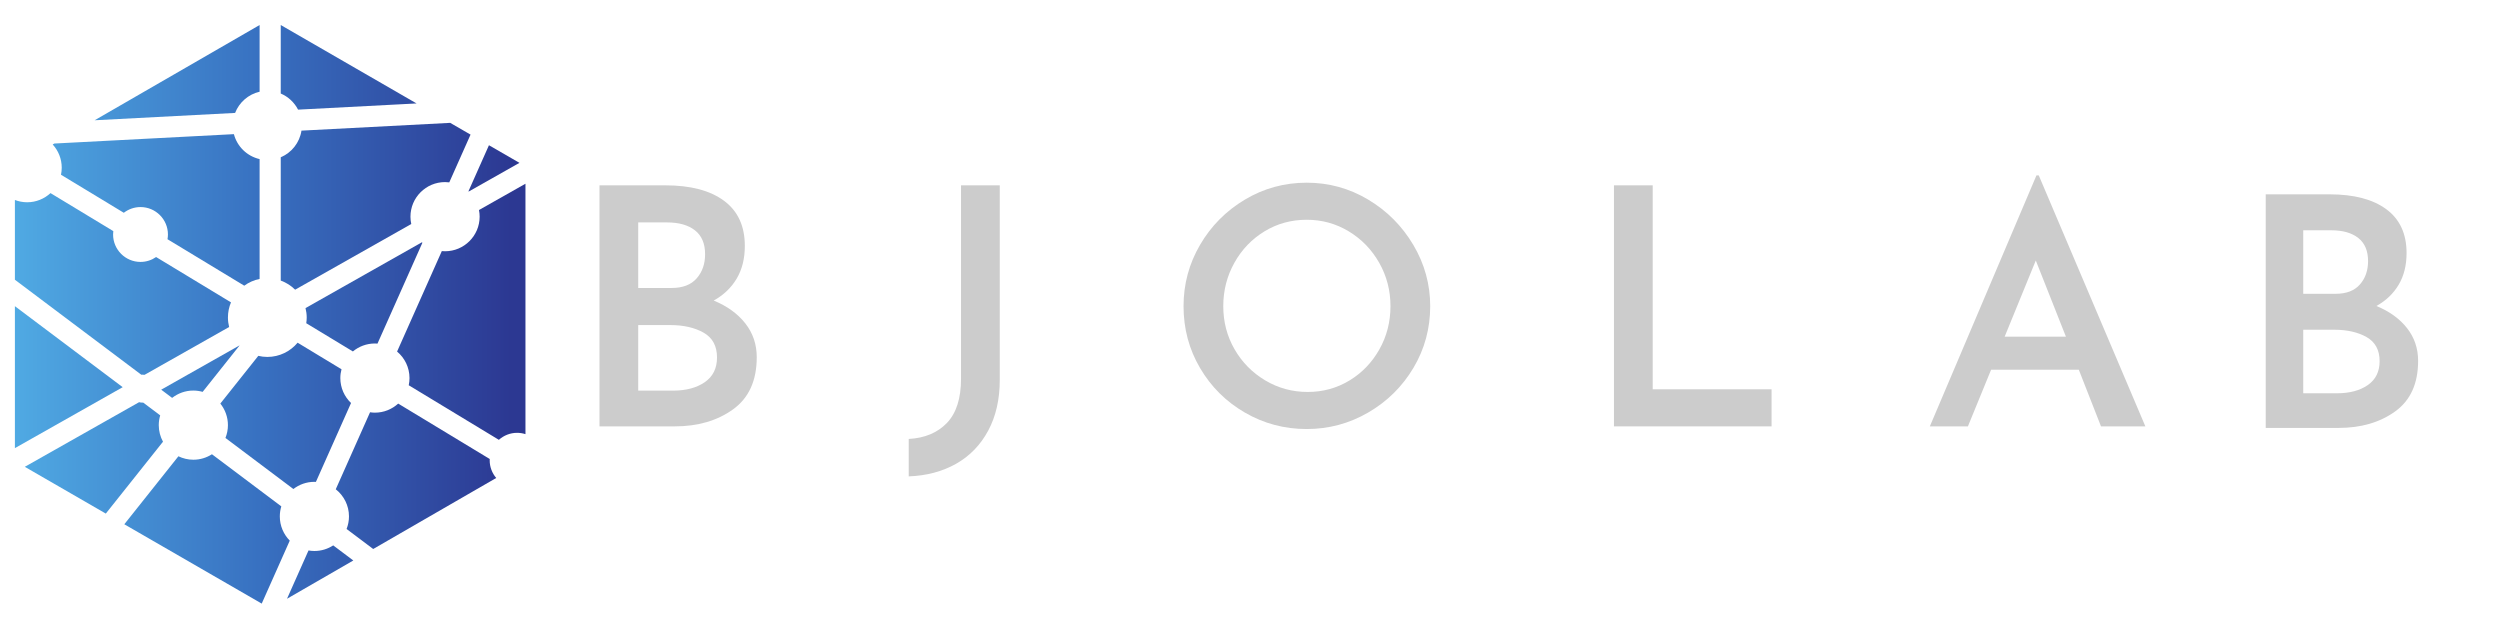 <?xml version="1.0" encoding="UTF-8" standalone="no"?>
<svg
   xmlns:dc="http://purl.org/dc/elements/1.1/"
   xmlns:cc="http://creativecommons.org/ns#"
   xmlns:rdf="http://www.w3.org/1999/02/22-rdf-syntax-ns#"
   xmlns:svg="http://www.w3.org/2000/svg"
   xmlns="http://www.w3.org/2000/svg"
   xmlns:sodipodi="http://sodipodi.sourceforge.net/DTD/sodipodi-0.dtd"
   xmlns:inkscape="http://www.inkscape.org/namespaces/inkscape"
   viewBox="0 0 4096 1024"
   height="512"
   width="2048"
   xml:space="preserve"
   id="svg2"
   version="1.1"
   sodipodi:docname="logo_light_horizontal.svg"
   inkscape:version="0.92.4 5da689c313, 2019-01-14"><sodipodi:namedview
     pagecolor="#ffffff"
     bordercolor="#666666"
     borderopacity="1"
     objecttolerance="10"
     gridtolerance="10"
     guidetolerance="10"
     inkscape:pageopacity="0"
     inkscape:pageshadow="2"
     inkscape:window-width="2560"
     inkscape:window-height="1419"
     id="namedview166"
     showgrid="false"
     scale-x="2"
     fit-margin-top="0"
     fit-margin-left="0"
     fit-margin-right="0"
     fit-margin-bottom="0"
     inkscape:zoom="0.69843069"
     inkscape:cx="843.44395"
     inkscape:cy="449.94658"
     inkscape:window-x="0"
     inkscape:window-y="21"
     inkscape:window-maximized="0"
     inkscape:current-layer="layer4" /><defs
     id="defs6"><clipPath
       id="clipPath34"
       clipPathUnits="userSpaceOnUse"><path
         id="path32"
         d="m 10235.7,8785.24 c 15.1,0 29.8,-1.17 44.6,-2.26 l 782.9,1758.12 c -3,2.6 -5.8,5.3 -8.7,8 L 9025.98,9402.16 c 13.1,-52.91 20.83,-107.91 20.83,-164.81 0,-33.7 -3.26,-66.57 -7.97,-98.98 l 812.57,-491.92 c 104.4,86.62 238.39,138.79 384.29,138.79 z"
         inkscape:connector-curvature="0" /></clipPath><linearGradient
       id="linearGradient44"
       spreadMethod="pad"
       gradientTransform="matrix(9276.62,0,0,-9276.62,3713.07,9597.77)"
       gradientUnits="userSpaceOnUse"
       y2="0"
       x2="1"
       y1="0"
       x1="0"><stop
         id="stop36"
         offset="0"
         style="stop-opacity:1;stop-color:#51ade5" /><stop
         id="stop38"
         offset="0.484"
         style="stop-opacity:1;stop-color:#3871c1" /><stop
         id="stop40"
         offset="0.959"
         style="stop-opacity:1;stop-color:#2c3892" /><stop
         id="stop42"
         offset="1"
         style="stop-opacity:1;stop-color:#2c3892" /></linearGradient><clipPath
       id="clipPath54"
       clipPathUnits="userSpaceOnUse"><path
         id="path52"
         d="m 11531.7,11593.4 370.7,832.5 -354.8,204.8 -2592.14,-135.4 c -31.96,-209.7 -171.63,-384.4 -361.27,-464.5 V 9881.97 c 95,-34.59 180.6,-88.86 250.82,-158.95 l 2024.19,1144.58 c -8.9,41.3 -14,84 -14,128 0,332.3 270.5,602.8 602.9,602.8 24.9,0 49.4,-2 73.6,-5 z"
         inkscape:connector-curvature="0" /></clipPath><linearGradient
       id="linearGradient64"
       spreadMethod="pad"
       gradientTransform="matrix(9276.62,0,0,-9276.62,3713.07,11176.9)"
       gradientUnits="userSpaceOnUse"
       y2="0"
       x2="1"
       y1="0"
       x1="0"><stop
         id="stop56"
         offset="0"
         style="stop-opacity:1;stop-color:#51ade5" /><stop
         id="stop58"
         offset="0.484"
         style="stop-opacity:1;stop-color:#3871c1" /><stop
         id="stop60"
         offset="0.959"
         style="stop-opacity:1;stop-color:#2c3892" /><stop
         id="stop62"
         offset="1"
         style="stop-opacity:1;stop-color:#2c3892" /></linearGradient><clipPath
       id="clipPath74"
       clipPathUnits="userSpaceOnUse"><path
         id="path72"
         d="m 7070.92,7964.75 c 56.17,0 110.34,-8.31 161.97,-22.75 l 643.52,808.89 c -0.29,0.28 -0.61,0.52 -0.89,0.8 l -1364.86,-771.7 190.38,-143.08 c 102.25,79.8 230.43,127.84 369.88,127.84 z"
         inkscape:connector-curvature="0" /></clipPath><linearGradient
       id="linearGradient84"
       spreadMethod="pad"
       gradientTransform="matrix(9276.62,0,0,-9276.62,3713.07,8294.3)"
       gradientUnits="userSpaceOnUse"
       y2="0"
       x2="1"
       y1="0"
       x1="0"><stop
         id="stop76"
         offset="0"
         style="stop-opacity:1;stop-color:#51ade5" /><stop
         id="stop78"
         offset="0.484"
         style="stop-opacity:1;stop-color:#3871c1" /><stop
         id="stop80"
         offset="0.959"
         style="stop-opacity:1;stop-color:#2c3892" /><stop
         id="stop82"
         offset="1"
         style="stop-opacity:1;stop-color:#2c3892" /></linearGradient><clipPath
       id="clipPath94"
       clipPathUnits="userSpaceOnUse"><path
         id="path92"
         d="m 6183.45,8241.87 c 12.45,0 24.59,-1.23 36.54,-3.04 l 1474.57,833.74 c -13.1,52.9 -20.82,107.89 -20.82,164.78 0,93.75 18.99,183.12 53.16,264.6 l -1305.25,790.15 c -77.23,-53.5 -170.79,-85.2 -271.69,-85.2 -263.6,0 -478.05,214.5 -478.05,478.1 0,19.9 1.61,39.4 3.98,58.6 l -1094.67,662.7 c -107.39,-98.7 -250.12,-159.6 -407.15,-159.6 -75.29,0 -147.11,14.5 -213.62,39.9 V 9896.38 L 6163.5,8240.86 c 6.59,0.54 13.21,1.01 19.95,1.01 z"
         inkscape:connector-curvature="0" /></clipPath><linearGradient
       id="linearGradient104"
       spreadMethod="pad"
       gradientTransform="matrix(9276.62,0,0,-9276.62,3713.07,9822.57)"
       gradientUnits="userSpaceOnUse"
       y2="0"
       x2="1"
       y1="0"
       x1="0"><stop
         id="stop96"
         offset="0"
         style="stop-opacity:1;stop-color:#51ade5" /><stop
         id="stop98"
         offset="0.484"
         style="stop-opacity:1;stop-color:#3871c1" /><stop
         id="stop100"
         offset="0.959"
         style="stop-opacity:1;stop-color:#2c3892" /><stop
         id="stop102"
         offset="1"
         style="stop-opacity:1;stop-color:#2c3892" /></linearGradient><clipPath
       id="clipPath114"
       clipPathUnits="userSpaceOnUse"><path
         id="path112"
         d="M 9078.28,5177.76 8703.41,4335.9 9858.96,5003 9508.81,5266.13 c -94.51,-61.6 -207.06,-97.76 -328.04,-97.76 -35,0 -69.1,3.63 -102.49,9.39 z"
         inkscape:connector-curvature="0" /></clipPath><linearGradient
       id="linearGradient124"
       spreadMethod="pad"
       gradientTransform="matrix(9276.62,0,0,-9276.62,3713.07,4800.99)"
       gradientUnits="userSpaceOnUse"
       y2="0"
       x2="1"
       y1="0"
       x1="0"><stop
         id="stop116"
         offset="0"
         style="stop-opacity:1;stop-color:#51ade5" /><stop
         id="stop118"
         offset="0.484"
         style="stop-opacity:1;stop-color:#3871c1" /><stop
         id="stop120"
         offset="0.959"
         style="stop-opacity:1;stop-color:#2c3892" /><stop
         id="stop122"
         offset="1"
         style="stop-opacity:1;stop-color:#2c3892" /></linearGradient><clipPath
       id="clipPath134"
       clipPathUnits="userSpaceOnUse"><path
         id="path132"
         d="m 8594.19,13141.9 c 130.59,-55.2 237.39,-155.4 301.95,-280.8 l 2065.56,107.9 -2367.51,1366.9 z"
         inkscape:connector-curvature="0" /></clipPath><linearGradient
       id="linearGradient144"
       spreadMethod="pad"
       gradientTransform="matrix(9276.62,0,0,-9276.62,3713.07,13598.5)"
       gradientUnits="userSpaceOnUse"
       y2="0"
       x2="1"
       y1="0"
       x1="0"><stop
         id="stop136"
         offset="0"
         style="stop-opacity:1;stop-color:#51ade5" /><stop
         id="stop138"
         offset="0.484"
         style="stop-opacity:1;stop-color:#3871c1" /><stop
         id="stop140"
         offset="0.959"
         style="stop-opacity:1;stop-color:#2c3892" /><stop
         id="stop142"
         offset="1"
         style="stop-opacity:1;stop-color:#2c3892" /></linearGradient><clipPath
       id="clipPath154"
       clipPathUnits="userSpaceOnUse"><path
         id="path152"
         d="m 4764.1,11726.2 1094.88,-662.8 c 80.7,62.2 181.44,99.6 290.98,99.6 263.6,0 478.04,-214.4 478.04,-478 0,-28.2 -2.93,-55.7 -7.63,-82.6 l 1337.77,-809.8 c 78.51,57.02 169.13,98.23 267.67,117.89 v 2088.61 c -218.41,50.1 -391.46,218.9 -448.05,434.7 l -3129.64,-163.5 -28.59,-16.5 c 97.3,-107 157.35,-248.5 157.35,-404.3 0,-42.2 -4.46,-83.5 -12.78,-123.3 z"
         inkscape:connector-curvature="0" /></clipPath><linearGradient
       id="linearGradient164"
       spreadMethod="pad"
       gradientTransform="matrix(9276.62,0,0,-9276.62,3713.07,11113.2)"
       gradientUnits="userSpaceOnUse"
       y2="0"
       x2="1"
       y1="0"
       x1="0"><stop
         id="stop156"
         offset="0"
         style="stop-opacity:1;stop-color:#51ade5" /><stop
         id="stop158"
         offset="0.484"
         style="stop-opacity:1;stop-color:#3871c1" /><stop
         id="stop160"
         offset="0.959"
         style="stop-opacity:1;stop-color:#2c3892" /><stop
         id="stop162"
         offset="1"
         style="stop-opacity:1;stop-color:#2c3892" /></linearGradient><clipPath
       id="clipPath174"
       clipPathUnits="userSpaceOnUse"><path
         id="path172"
         d="m 9632.88,8182.43 c 0,53.04 7.57,104.23 20.5,153.26 l -765.28,463.29 c -126.04,-151.49 -315.82,-248.16 -527.83,-248.16 -54.18,0 -106.66,6.96 -157.25,18.88 l -661.73,-831.74 c 82.67,-103.19 132.45,-233.83 132.45,-376.02 0,-78.96 -15.68,-154.21 -43.4,-223.38 l 1184.05,-889.79 c 101.67,78.18 228.5,125.23 366.38,125.23 8.88,0 17.52,-0.96 26.32,-1.34 l 612.22,1374.93 c -114.63,109.8 -186.43,263.96 -186.43,434.84 z"
         inkscape:connector-curvature="0" /></clipPath><linearGradient
       id="linearGradient184"
       spreadMethod="pad"
       gradientTransform="matrix(9276.62,0,0,-9276.62,3713.07,7523.88)"
       gradientUnits="userSpaceOnUse"
       y2="0"
       x2="1"
       y1="0"
       x1="0"><stop
         id="stop176"
         offset="0"
         style="stop-opacity:1;stop-color:#51ade5" /><stop
         id="stop178"
         offset="0.484"
         style="stop-opacity:1;stop-color:#3871c1" /><stop
         id="stop180"
         offset="0.959"
         style="stop-opacity:1;stop-color:#2c3892" /><stop
         id="stop182"
         offset="1"
         style="stop-opacity:1;stop-color:#2c3892" /></linearGradient><clipPath
       id="clipPath194"
       clipPathUnits="userSpaceOnUse"><path
         id="path192"
         d="m 12235.9,6749.96 c 0,7.32 0.7,14.45 1.1,21.68 l -1595.8,966.06 c -107.2,-97.84 -249.3,-158.08 -405.5,-158.08 -28.9,0 -57.1,2.74 -85,6.7 L 9553.16,6244.27 c 140.05,-110.49 230.42,-281.28 230.42,-473.09 0,-77.41 -15.19,-151.21 -41.89,-219.26 l 464.01,-348.72 2144,1237.85 c -70.8,83.4 -113.8,191.16 -113.8,308.91 z"
         inkscape:connector-curvature="0" /></clipPath><linearGradient
       id="linearGradient204"
       spreadMethod="pad"
       gradientTransform="matrix(9276.62,0,0,-9276.62,3713.07,6470.46)"
       gradientUnits="userSpaceOnUse"
       y2="0"
       x2="1"
       y1="0"
       x1="0"><stop
         id="stop196"
         offset="0"
         style="stop-opacity:1;stop-color:#51ade5" /><stop
         id="stop198"
         offset="0.484"
         style="stop-opacity:1;stop-color:#3871c1" /><stop
         id="stop200"
         offset="0.959"
         style="stop-opacity:1;stop-color:#2c3892" /><stop
         id="stop202"
         offset="1"
         style="stop-opacity:1;stop-color:#2c3892" /></linearGradient><clipPath
       id="clipPath214"
       clipPathUnits="userSpaceOnUse"><path
         id="path212"
         d="m 12049.4,11111.6 c 7.4,-37.6 11.5,-76.3 11.5,-116 0,-332.4 -270.5,-602.9 -602.8,-602.9 -19.1,0 -37.9,1.2 -56.4,2.9 L 10622,8644.62 c 132.2,-110.67 216.5,-276.72 216.5,-462.19 0,-43.04 -4.7,-84.97 -13.3,-125.48 L 12396,7105.98 c 84.6,75.59 195.8,122 317.9,122 50.8,0 99.7,-8.23 145.7,-23.01 v 4364.73 z"
         inkscape:connector-curvature="0" /></clipPath><linearGradient
       id="linearGradient224"
       spreadMethod="pad"
       gradientTransform="matrix(9276.62,0,0,-9276.62,3713.07,9337.84)"
       gradientUnits="userSpaceOnUse"
       y2="0"
       x2="1"
       y1="0"
       x1="0"><stop
         id="stop216"
         offset="0"
         style="stop-opacity:1;stop-color:#51ade5" /><stop
         id="stop218"
         offset="0.484"
         style="stop-opacity:1;stop-color:#3871c1" /><stop
         id="stop220"
         offset="0.959"
         style="stop-opacity:1;stop-color:#2c3892" /><stop
         id="stop222"
         offset="1"
         style="stop-opacity:1;stop-color:#2c3892" /></linearGradient><clipPath
       id="clipPath234"
       clipPathUnits="userSpaceOnUse"><path
         id="path232"
         d="m 11865.9,11438.2 c 1.6,-1.5 3.2,-2.9 4.8,-4.4 l 884.2,499.9 -531.7,307 z"
         inkscape:connector-curvature="0" /></clipPath><linearGradient
       id="linearGradient244"
       spreadMethod="pad"
       gradientTransform="matrix(9276.62,0,0,-9276.62,3713.07,11837.2)"
       gradientUnits="userSpaceOnUse"
       y2="0"
       x2="1"
       y1="0"
       x1="0"><stop
         id="stop236"
         offset="0"
         style="stop-opacity:1;stop-color:#51ade5" /><stop
         id="stop238"
         offset="0.484"
         style="stop-opacity:1;stop-color:#3871c1" /><stop
         id="stop240"
         offset="0.959"
         style="stop-opacity:1;stop-color:#2c3892" /><stop
         id="stop242"
         offset="1"
         style="stop-opacity:1;stop-color:#2c3892" /></linearGradient><clipPath
       id="clipPath254"
       clipPathUnits="userSpaceOnUse"><path
         id="path252"
         d="M 3960.45,9435.59 V 6961.26 l 1878.92,1062.35 z"
         inkscape:connector-curvature="0" /></clipPath><linearGradient
       id="linearGradient264"
       spreadMethod="pad"
       gradientTransform="matrix(9276.62,0,0,-9276.62,3713.07,8198.43)"
       gradientUnits="userSpaceOnUse"
       y2="0"
       x2="1"
       y1="0"
       x1="0"><stop
         id="stop256"
         offset="0"
         style="stop-opacity:1;stop-color:#51ade5" /><stop
         id="stop258"
         offset="0.484"
         style="stop-opacity:1;stop-color:#3871c1" /><stop
         id="stop260"
         offset="0.959"
         style="stop-opacity:1;stop-color:#2c3892" /><stop
         id="stop262"
         offset="1"
         style="stop-opacity:1;stop-color:#2c3892" /></linearGradient><clipPath
       id="clipPath274"
       clipPathUnits="userSpaceOnUse"><path
         id="path272"
         d="m 7798.7,12803.8 c 71.66,184.3 231.14,324.8 427.11,369.7 v 1162.4 l -2875.18,-1660 z"
         inkscape:connector-curvature="0" /></clipPath><linearGradient
       id="linearGradient284"
       spreadMethod="pad"
       gradientTransform="matrix(9276.62,0,0,-9276.62,3713.07,13505.9)"
       gradientUnits="userSpaceOnUse"
       y2="0"
       x2="1"
       y1="0"
       x1="0"><stop
         id="stop276"
         offset="0"
         style="stop-opacity:1;stop-color:#51ade5" /><stop
         id="stop278"
         offset="0.484"
         style="stop-opacity:1;stop-color:#3871c1" /><stop
         id="stop280"
         offset="0.959"
         style="stop-opacity:1;stop-color:#2c3892" /><stop
         id="stop282"
         offset="1"
         style="stop-opacity:1;stop-color:#2c3892" /></linearGradient><clipPath
       id="clipPath294"
       clipPathUnits="userSpaceOnUse"><path
         id="path292"
         d="m 8751.25,5348.95 c -107.02,108.84 -173.29,257.89 -173.29,422.23 0,60.81 9.24,119.49 26.06,174.88 l -1208.93,908.47 c -93.73,-60.09 -204.8,-95.41 -324.17,-95.41 -93.42,0 -181.58,21.99 -260.58,60.08 L 5867.64,5634.28 8262.61,4251.5 Z"
         inkscape:connector-curvature="0" /></clipPath><linearGradient
       id="linearGradient304"
       spreadMethod="pad"
       gradientTransform="matrix(9276.62,0,0,-9276.62,3713.07,5553.04)"
       gradientUnits="userSpaceOnUse"
       y2="0"
       x2="1"
       y1="0"
       x1="0"><stop
         id="stop296"
         offset="0"
         style="stop-opacity:1;stop-color:#51ade5" /><stop
         id="stop298"
         offset="0.484"
         style="stop-opacity:1;stop-color:#3871c1" /><stop
         id="stop300"
         offset="0.959"
         style="stop-opacity:1;stop-color:#2c3892" /><stop
         id="stop302"
         offset="1"
         style="stop-opacity:1;stop-color:#2c3892" /></linearGradient><clipPath
       id="clipPath314"
       clipPathUnits="userSpaceOnUse"><path
         id="path312"
         d="m 6468.11,7361.94 c 0,59.22 8.94,116.34 24.93,170.45 l -296.6,222.9 c -4.33,-0.22 -8.61,-0.65 -12.99,-0.65 -20.16,0 -39.63,2.72 -58.36,7.33 L 4133.14,6635.69 5545.08,5820.52 6541.85,7073.4 c -46.96,85.76 -73.74,184.07 -73.74,288.54 z"
         inkscape:connector-curvature="0" /></clipPath><linearGradient
       id="linearGradient324"
       spreadMethod="pad"
       gradientTransform="matrix(9276.62,0,0,-9276.62,3713.07,6791.24)"
       gradientUnits="userSpaceOnUse"
       y2="0"
       x2="1"
       y1="0"
       x1="0"><stop
         id="stop316"
         offset="0"
         style="stop-opacity:1;stop-color:#51ade5" /><stop
         id="stop318"
         offset="0.484"
         style="stop-opacity:1;stop-color:#3871c1" /><stop
         id="stop320"
         offset="0.959"
         style="stop-opacity:1;stop-color:#2c3892" /><stop
         id="stop322"
         offset="1"
         style="stop-opacity:1;stop-color:#2c3892" /></linearGradient></defs><g
     transform="matrix(0.667,0,0,-0.667,0,1024)"
     id="g10"><g
       id="layer2" /></g><g
     inkscape:groupmode="layer"
     id="layer3"
     inkscape:label="Logo"
     transform="translate(-543.333,-409.59)"><g
       id="g4177"
       style="display:inline"
       transform="matrix(0.094,0,0,-0.094,195.446,1798.167)"><g
         style="display:inline"
         id="g28"><g
           id="g30"
           clip-path="url(#clipPath34)"><path
             d="m 10235.7,8785.24 c 15.1,0 29.8,-1.17 44.6,-2.26 l 782.9,1758.12 c -3,2.6 -5.8,5.3 -8.7,8 L 9025.98,9402.16 c 13.1,-52.91 20.83,-107.91 20.83,-164.81 0,-33.7 -3.26,-66.57 -7.97,-98.98 l 812.57,-491.92 c 104.4,86.62 238.39,138.79 384.29,138.79"
             style="fill:url(#linearGradient44);fill-opacity:1;fill-rule:nonzero;stroke:none"
             id="path46"
             inkscape:connector-curvature="0" /></g></g><g
         id="g48"><g
           id="g50"
           clip-path="url(#clipPath54)"><path
             d="m 11531.7,11593.4 370.7,832.5 -354.8,204.8 -2592.14,-135.4 c -31.96,-209.7 -171.63,-384.4 -361.27,-464.5 V 9881.97 c 95,-34.59 180.6,-88.86 250.82,-158.95 l 2024.19,1144.58 c -8.9,41.3 -14,84 -14,128 0,332.3 270.5,602.8 602.9,602.8 24.9,0 49.4,-2 73.6,-5"
             style="fill:url(#linearGradient64);fill-opacity:1;fill-rule:nonzero;stroke:none"
             id="path66"
             inkscape:connector-curvature="0" /></g></g><g
         id="g68"><g
           id="g70"
           clip-path="url(#clipPath74)"><path
             d="m 7070.92,7964.75 c 56.17,0 110.34,-8.31 161.97,-22.75 l 643.52,808.89 c -0.29,0.28 -0.61,0.52 -0.89,0.8 l -1364.86,-771.7 190.38,-143.08 c 102.25,79.8 230.43,127.84 369.88,127.84"
             style="fill:url(#linearGradient84);fill-opacity:1;fill-rule:nonzero;stroke:none"
             id="path86"
             inkscape:connector-curvature="0" /></g></g><g
         id="g88"><g
           id="g90"
           clip-path="url(#clipPath94)"><path
             d="m 6183.45,8241.87 c 12.45,0 24.59,-1.23 36.54,-3.04 l 1474.57,833.74 c -13.1,52.9 -20.82,107.89 -20.82,164.78 0,93.75 18.99,183.12 53.16,264.6 l -1305.25,790.15 c -77.23,-53.5 -170.79,-85.2 -271.69,-85.2 -263.6,0 -478.05,214.5 -478.05,478.1 0,19.9 1.61,39.4 3.98,58.6 l -1094.67,662.7 c -107.39,-98.7 -250.12,-159.6 -407.15,-159.6 -75.29,0 -147.11,14.5 -213.62,39.9 V 9896.38 L 6163.5,8240.86 c 6.59,0.54 13.21,1.01 19.95,1.01"
             style="fill:url(#linearGradient104);fill-opacity:1;fill-rule:nonzero;stroke:none"
             id="path106"
             inkscape:connector-curvature="0" /></g></g><g
         id="g108"><g
           id="g110"
           clip-path="url(#clipPath114)"><path
             d="M 9078.28,5177.76 8703.41,4335.9 9858.96,5003 9508.81,5266.13 c -94.51,-61.6 -207.06,-97.76 -328.04,-97.76 -35,0 -69.1,3.63 -102.49,9.39"
             style="fill:url(#linearGradient124);fill-opacity:1;fill-rule:nonzero;stroke:none"
             id="path126"
             inkscape:connector-curvature="0" /></g></g><g
         id="g128"><g
           id="g130"
           clip-path="url(#clipPath134)"><path
             d="m 8594.19,13141.9 c 130.59,-55.2 237.39,-155.4 301.95,-280.8 l 2065.56,107.9 -2367.51,1366.9 v -1194"
             style="fill:url(#linearGradient144);fill-opacity:1;fill-rule:nonzero;stroke:none"
             id="path146"
             inkscape:connector-curvature="0" /></g></g><g
         id="g148"><g
           id="g150"
           clip-path="url(#clipPath154)"><path
             d="m 4764.1,11726.2 1094.88,-662.8 c 80.7,62.2 181.44,99.6 290.98,99.6 263.6,0 478.04,-214.4 478.04,-478 0,-28.2 -2.93,-55.7 -7.63,-82.6 l 1337.77,-809.8 c 78.51,57.02 169.13,98.23 267.67,117.89 v 2088.61 c -218.41,50.1 -391.46,218.9 -448.05,434.7 l -3129.64,-163.5 -28.59,-16.5 c 97.3,-107 157.35,-248.5 157.35,-404.3 0,-42.2 -4.46,-83.5 -12.78,-123.3"
             style="fill:url(#linearGradient164);fill-opacity:1;fill-rule:nonzero;stroke:none"
             id="path166"
             inkscape:connector-curvature="0" /></g></g><g
         id="g168"><g
           id="g170"
           clip-path="url(#clipPath174)"><path
             d="m 9632.88,8182.43 c 0,53.04 7.57,104.23 20.5,153.26 l -765.28,463.29 c -126.04,-151.49 -315.82,-248.16 -527.83,-248.16 -54.18,0 -106.66,6.96 -157.25,18.88 l -661.73,-831.74 c 82.67,-103.19 132.45,-233.83 132.45,-376.02 0,-78.96 -15.68,-154.21 -43.4,-223.38 l 1184.05,-889.79 c 101.67,78.18 228.5,125.23 366.38,125.23 8.88,0 17.52,-0.96 26.32,-1.34 l 612.22,1374.93 c -114.63,109.8 -186.43,263.96 -186.43,434.84"
             style="fill:url(#linearGradient184);fill-opacity:1;fill-rule:nonzero;stroke:none"
             id="path186"
             inkscape:connector-curvature="0" /></g></g><g
         id="g188"><g
           id="g190"
           clip-path="url(#clipPath194)"><path
             d="m 12235.9,6749.96 c 0,7.32 0.7,14.45 1.1,21.68 l -1595.8,966.06 c -107.2,-97.84 -249.3,-158.08 -405.5,-158.08 -28.9,0 -57.1,2.74 -85,6.7 L 9553.16,6244.27 c 140.05,-110.49 230.42,-281.28 230.42,-473.09 0,-77.41 -15.19,-151.21 -41.89,-219.26 l 464.01,-348.72 2144,1237.85 c -70.8,83.4 -113.8,191.16 -113.8,308.91"
             style="fill:url(#linearGradient204);fill-opacity:1;fill-rule:nonzero;stroke:none"
             id="path206"
             inkscape:connector-curvature="0" /></g></g><g
         id="g208"><g
           id="g210"
           clip-path="url(#clipPath214)"><path
             d="m 12049.4,11111.6 c 7.4,-37.6 11.5,-76.3 11.5,-116 0,-332.4 -270.5,-602.9 -602.8,-602.9 -19.1,0 -37.9,1.2 -56.4,2.9 L 10622,8644.62 c 132.2,-110.67 216.5,-276.72 216.5,-462.19 0,-43.04 -4.7,-84.97 -13.3,-125.48 L 12396,7105.98 c 84.6,75.59 195.8,122 317.9,122 50.8,0 99.7,-8.23 145.7,-23.01 v 4364.73 l -810.2,-458.1"
             style="fill:url(#linearGradient224);fill-opacity:1;fill-rule:nonzero;stroke:none"
             id="path226"
             inkscape:connector-curvature="0" /></g></g><g
         id="g228"><g
           id="g230"
           clip-path="url(#clipPath234)"><path
             d="m 11865.9,11438.2 c 1.6,-1.5 3.2,-2.9 4.8,-4.4 l 884.2,499.9 -531.7,307 -357.3,-802.5"
             style="fill:url(#linearGradient244);fill-opacity:1;fill-rule:nonzero;stroke:none"
             id="path246"
             inkscape:connector-curvature="0" /></g></g><g
         id="g248"><g
           id="g250"
           clip-path="url(#clipPath254)"><path
             d="M 3960.45,9435.59 V 6961.26 l 1878.92,1062.35 z"
             style="fill:url(#linearGradient264);fill-opacity:1;fill-rule:nonzero;stroke:none"
             id="path266"
             inkscape:connector-curvature="0" /></g></g><g
         id="g268"><g
           id="g270"
           clip-path="url(#clipPath274)"><path
             d="m 7798.7,12803.8 c 71.66,184.3 231.14,324.8 427.11,369.7 v 1162.4 l -2875.18,-1660 2448.07,127.9"
             style="fill:url(#linearGradient284);fill-opacity:1;fill-rule:nonzero;stroke:none"
             id="path286"
             inkscape:connector-curvature="0" /></g></g><g
         id="g288"><g
           id="g290"
           clip-path="url(#clipPath294)"><path
             d="m 8751.25,5348.95 c -107.02,108.84 -173.29,257.89 -173.29,422.23 0,60.81 9.24,119.49 26.06,174.88 l -1208.93,908.47 c -93.73,-60.09 -204.8,-95.41 -324.17,-95.41 -93.42,0 -181.58,21.99 -260.58,60.08 L 5867.64,5634.28 8262.61,4251.5 8751.25,5348.95"
             style="fill:url(#linearGradient304);fill-opacity:1;fill-rule:nonzero;stroke:none"
             id="path306"
             inkscape:connector-curvature="0" /></g></g><g
         id="g308"><g
           id="g310"
           clip-path="url(#clipPath314)"><path
             d="m 6468.11,7361.94 c 0,59.22 8.94,116.34 24.93,170.45 l -296.6,222.9 c -4.33,-0.22 -8.61,-0.65 -12.99,-0.65 -20.16,0 -39.63,2.72 -58.36,7.33 L 4133.14,6635.69 5545.08,5820.52 6541.85,7073.4 c -46.96,85.76 -73.74,184.07 -73.74,288.54"
             style="fill:url(#linearGradient324);fill-opacity:1;fill-rule:nonzero;stroke:none"
             id="path326"
             inkscape:connector-curvature="0" /></g></g></g></g><g
     inkscape:groupmode="layer"
     id="layer4"
     inkscape:label="Text"
     transform="translate(-543.333,-409.59)"><g
       transform="matrix(1.828,0,0,-1.828,1525.535,1190.097)"
       style="display:inline;fill:#cccccc;fill-opacity:1"
       id="layer1"><g
         id="g4184"
         style="display:inline;fill:#cccccc;fill-opacity:1"
         transform="scale(0.1)"><path
           d="m 15848.6,818.199 c 70.9,49.033 106.3,120.359 106.3,214.361 0,99.52 -38.8,171.43 -116.4,215.72 -77.7,43.9 -174,65.99 -289.1,65.99 h -279 V 744.84 h 302 c 113.1,0 205.3,24.42 276.2,73.359 z m -578.2,818.291 h 290.6 c 95.8,0 168.2,27.62 217.1,83.44 48.9,55.43 73.3,125.4 73.3,209.81 0,91.96 -29.3,161.06 -87.7,206.99 -58.5,46.13 -139.4,69.1 -242.9,69.1 h -250.4 z m 930.5,-307.78 c 66.1,-84.41 99.1,-182.19 99.1,-293.34 0,-203.313 -68.5,-354.297 -205.6,-453.049 -137.1,-98.748 -306.2,-147.978 -507.6,-147.978 h -652.7 V 2527.96 h 572.2 c 218.5,0 388.2,-44.58 509,-133.74 120.8,-89.25 181.2,-219.98 181.2,-392.58 0,-109.31 -23.4,-203.7 -70.4,-283.26 -47.1,-79.56 -113.6,-143.33 -199.9,-191.2 116.9,-48.07 208.5,-114.16 274.7,-198.47"
           style="fill:#cccccc;fill-opacity:1;fill-rule:nonzero;stroke:none"
           id="path26"
           inkscape:connector-curvature="0" /><path
           d="m 13143.3,1252.4 -270,682.5 -279,-682.5 z M 13259,955.598 h -786.4 l -207.7,-507.399 h -341.3 l 955.6,2249.401 h 20.8 l 955.5,-2249.401 h -397.7 L 13259,955.598"
           style="fill:#cccccc;fill-opacity:1;fill-rule:nonzero;stroke:none"
           id="path22"
           inkscape:connector-curvature="0" /><path
           d="M 9439.68,2608.6 V 780.5 H 10505.1 V 448.199 H 9092.57 V 2608.6 h 347.11"
           style="fill:#cccccc;fill-opacity:1;fill-rule:nonzero;stroke:none"
           id="path20"
           inkscape:connector-curvature="0" /><path
           d="m 5691.69,1139.7 c 67.26,-116.9 158.85,-209.802 274.51,-279.001 115.8,-69.301 242.91,-104 381.32,-104 136.53,0 261.17,34.199 373.93,102.5 112.76,68.301 202.32,161.201 268.56,279.001 66.38,117.7 99.42,246.7 99.42,387.3 0,140.4 -33.62,270 -100.87,388.7 -67.25,118.7 -158.27,212.6 -273.05,281.9 -114.65,69.3 -240.3,103.9 -376.83,103.9 -138.56,0 -264.65,-34.6 -378.42,-103.9 -113.78,-69.3 -203.78,-163.2 -270.02,-281.9 -66.23,-118.7 -99.42,-248.3 -99.42,-388.7 0,-140.6 33.62,-269.2 100.87,-385.8 z m -308.56,936.2 c 98.85,169.2 232.91,304.2 402.05,405.1 169.14,100.9 353.63,151.3 553.5,151.3 197.83,0 381.32,-50.4 550.46,-151.3 169.14,-100.9 304.21,-236.5 405.09,-406.5 100.87,-170.3 151.31,-353.2 151.31,-549 0,-199.9 -50,-384 -149.86,-552.102 -99.86,-168.097 -234.94,-301.699 -405.09,-400.597 -170.16,-99 -354.08,-148.403 -551.91,-148.403 -199.87,0 -384.36,49 -553.5,147 -169.14,97.801 -303.2,230.801 -402.05,399.102 -98.99,168.1 -148.41,353.1 -148.41,555 0,197.7 49.42,381.3 148.41,550.4"
           style="fill:#cccccc;fill-opacity:1;fill-rule:nonzero;stroke:none"
           id="path18"
           inkscape:connector-curvature="0" /><path
           d="M 3483.77,409.602 C 3414.5,281.102 3318.55,182.102 3195.93,112.801 3073.17,43.699 2931.87,6 2771.57,0 v 335.398 c 144.35,8 258.56,56 342.77,143.903 84.06,88 126.09,220 126.09,396.097 V 2608.6 h 347.26 V 866.598 c 0,-176.098 -34.64,-328.399 -103.92,-456.996"
           style="fill:#cccccc;fill-opacity:1;fill-rule:nonzero;stroke:none"
           id="path16"
           inkscape:connector-curvature="0" /><path
           d="m 943.66,844.301 c 73.2,50.597 109.72,124.199 109.72,221.199 0,102.7 -40,176.9 -120.153,222.6 -80.145,45.3 -179.571,68.1 -298.27,68.1 H 347.113 V 768.602 h 311.614 c 116.668,0 211.746,25.199 284.933,75.699 z M 347.113,1688.7 H 646.84 c 98.988,0 173.629,28.5 224.066,86.1 50.438,57.2 75.657,129.4 75.657,216.5 0,94.9 -30.145,166.2 -90.442,213.6 -60.433,47.6 -143.914,71.3 -250.73,71.3 H 347.113 Z m 960.047,-317.6 c 68.26,-87.1 102.32,-188 102.32,-302.7 0,-209.798 -70.73,-365.599 -212.18,-467.502 C 1055.84,499 881.344,448.199 673.508,448.199 H 0 V 2608.6 h 590.461 c 225.516,0 400.598,-46 525.239,-138 124.64,-92.1 186.97,-227 186.97,-405.1 0,-112.8 -24.21,-210.2 -72.62,-292.3 -48.55,-82.1 -117.25,-147.9 -206.24,-197.3 120.59,-49.6 215.08,-117.8 283.35,-204.8"
           style="fill:#cccccc;fill-opacity:1;fill-rule:nonzero;stroke:none"
           id="path14"
           inkscape:connector-curvature="0" /></g></g></g></svg>